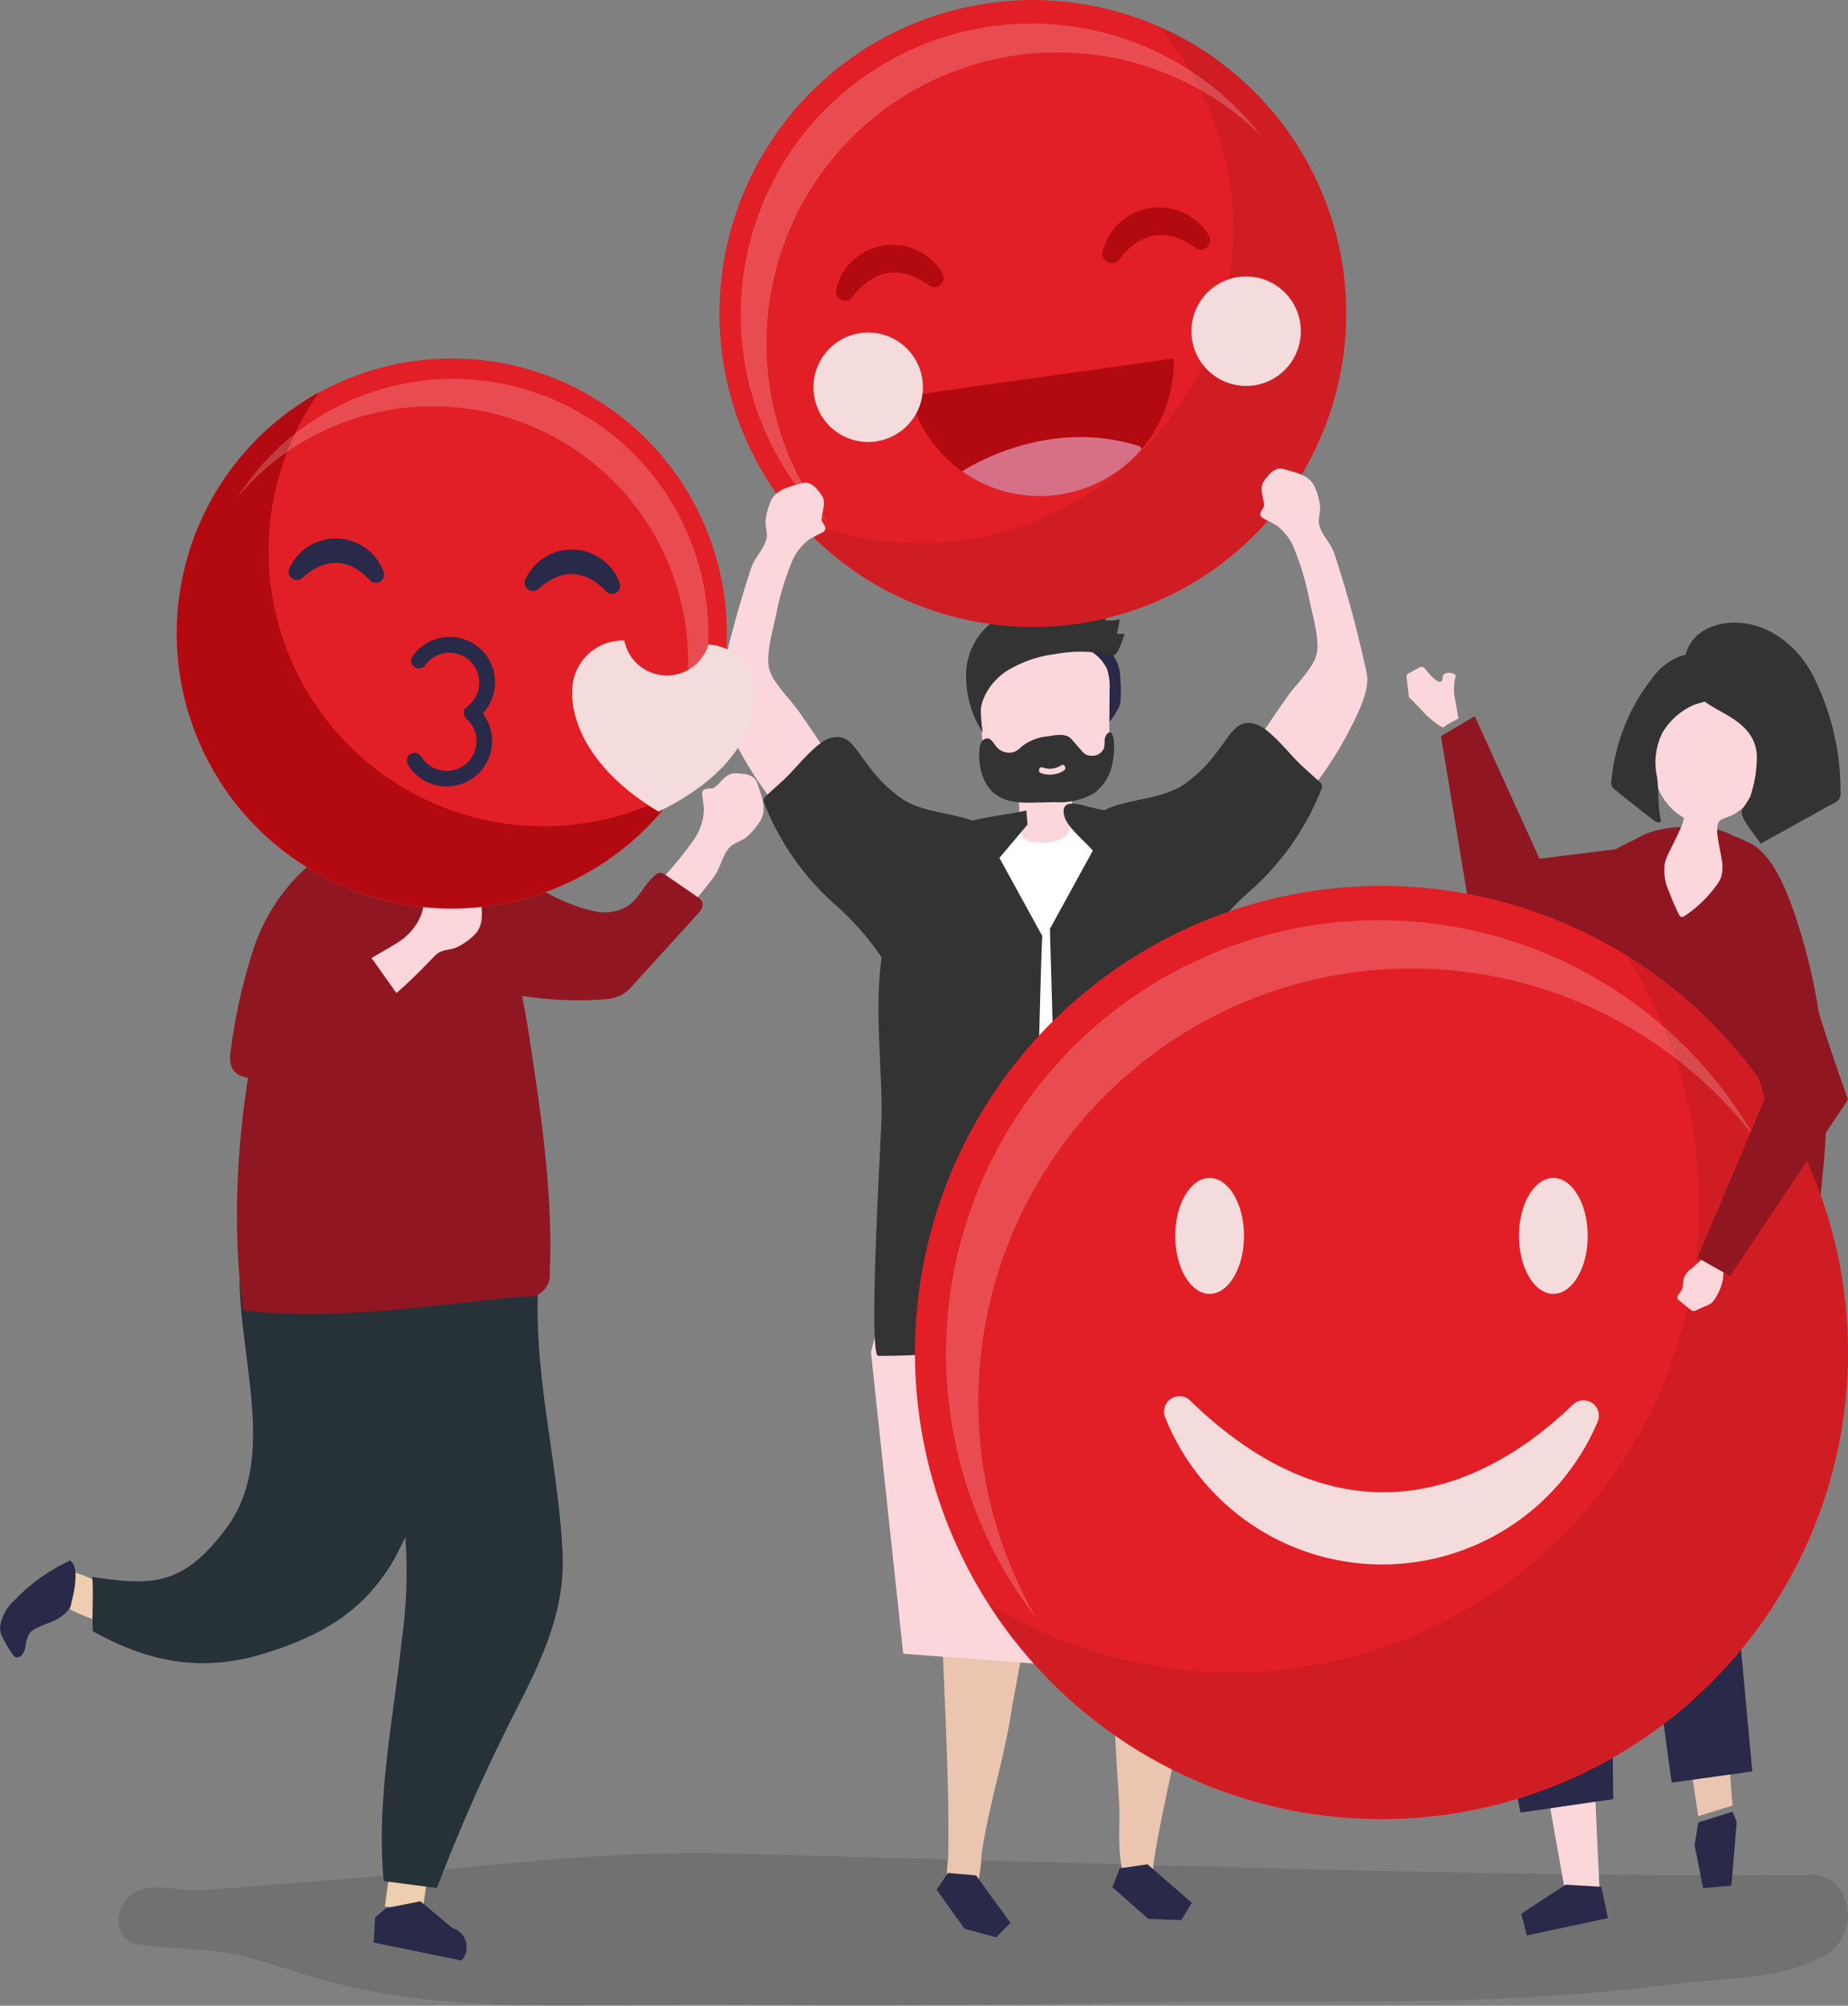 <svg xmlns="http://www.w3.org/2000/svg" xmlns:xlink="http://www.w3.org/1999/xlink" width="141.051" height="153.047" viewBox="0 0 141.051 153.047">
  <rect x="0" y="0" width="141.051" height="153.047" fill="#808080" stroke="none"/>
  <defs>
    <clipPath id="clip-path">
      <rect id="Rectangle_14096" data-name="Rectangle 14096" width="131.996" height="11.655" fill="none"/>
    </clipPath>
    <clipPath id="clip-path-2">
      <rect id="Rectangle_14097" data-name="Rectangle 14097" width="42.087" height="45.851" fill="none"/>
    </clipPath>
    <clipPath id="clip-path-3">
      <rect id="Rectangle_14098" data-name="Rectangle 14098" width="39.737" height="38.065" fill="none"/>
    </clipPath>
    <clipPath id="clip-path-4">
      <rect id="Rectangle_14101" data-name="Rectangle 14101" width="65.615" height="65.959" fill="none"/>
    </clipPath>
    <clipPath id="clip-path-5">
      <rect id="Rectangle_14102" data-name="Rectangle 14102" width="61.728" height="53.214" fill="none"/>
    </clipPath>
    <clipPath id="clip-path-6">
      <rect id="Rectangle_14103" data-name="Rectangle 14103" width="38.129" height="39.38" fill="#b20a10"/>
    </clipPath>
    <clipPath id="clip-path-7">
      <rect id="Rectangle_14104" data-name="Rectangle 14104" width="35.914" height="32.084" fill="none"/>
    </clipPath>
  </defs>
  <g id="Group_192675" data-name="Group 192675" transform="translate(-1629.141 -4659.217)">
    <g id="Group_192640" data-name="Group 192640" transform="translate(1638.196 4800.609)" opacity="0.12" style="mix-blend-mode: multiply;isolation: isolate">
      <g id="Group_192639" data-name="Group 192639">
        <g id="Group_192638" data-name="Group 192638" clip-path="url(#clip-path)">
          <path id="Path_50597" data-name="Path 50597" d="M114.287,647.567q9.736.133,19.449.077a2.931,2.931,0,0,1,2.058.525,3.564,3.564,0,0,1-.479,5.5c-3.5,2.041-8.311,1.833-12.024,2.323-4.529.6-9.072.925-13.615,1.106-8.961.357-17.926.136-26.888.277-10.382.163-20.765.27-31.148.146-10.109-.121-20.854.917-30.838-1.788-2.5-.678-4.974-1.635-7.495-2.123-2.383-.461-4.785-.249-7.168-.743-1.3-.27-1.735-2.138-.606-3.417,1.272-1.439,3.5-.631,4.969-.661,2.517-.052,5.042-.344,7.557-.515,11.154-.76,22.238-2.581,33.388-2.276l34.7.948c9.377.256,18.764.5,28.139.624" transform="translate(-4.885 -645.961)"/>
        </g>
      </g>
    </g>
    <path id="Path_50598" data-name="Path 50598" d="M463.439,555.561l.143,8.662c-.058,2.4.158,4.8.3,7.194.136,2.225-.313,4.518.743,6.58.331.647,1.035,1.1,1.571.35.413-.575.223-1.572.325-2.24.767-5.021,2.194-9.918,2.906-14.949.746-5.27-1.293-5.131-5.992-5.6" transform="translate(1250.671 4225.262)" fill="#eac5b0"/>
    <path id="Path_50599" data-name="Path 50599" d="M463.7,650.226l-.557,1.445,2.74,2.412,2.51.1.812-1.324-3.376-2.936Z" transform="translate(1250.903 4151.553)" fill="#292949"/>
    <path id="Path_50600" data-name="Path 50600" d="M410.393,554.118l-1.58,8.518c-.547,3.81-1.792,7.521-2.34,11.331a9.925,9.925,0,0,1-.429,2.661c-.358.808-1.059.841-1.678.292-.829-.735-.447-2.048-.431-3.052.1-6.687-.424-13.279-.551-19.977a.3.3,0,0,1,.07-.244.289.289,0,0,1,.205-.04c.65.044,6.7.694,6.734.51" transform="translate(1297.582 4226.789)" fill="#eac5b0"/>
    <path id="Path_50601" data-name="Path 50601" d="M402.714,652.92l-.869,1.282,2.125,2.968,2.422.667,1.09-1.107-2.626-3.622Z" transform="translate(1298.783 4149.213)" fill="#292949"/>
    <path id="Path_50602" data-name="Path 50602" d="M406.374,478.657l-1.182-12.383-.57-8.046-1.916-6.571-10.346-1.606-12.791,2.193-.615,2.485,2.462,23,12.338.925-.167-14.318,1.9,8.874-.081,5.443Z" transform="translate(1316.663 4307.678)" fill="#fbd6db"/>
    <path id="Path_50603" data-name="Path 50603" d="M393.933,297.052q-.026.627-.036,1.253c-.15,8.494.318,17.1.372,25.661a95.071,95.071,0,0,1,13.26-1.132c1.027-.016,5.7.706,6.349.092.883-.832-.088-.676-.023-1.76.084-1.4-.591-2.553-.336-4.216.3-1.954.895-3.888,1.238-5.842a85.311,85.311,0,0,0,1.236-11.861c.119-3.526-.009-7.184-1.525-10.37-3.74-7.857-15.8-7.716-19.106.488a23.011,23.011,0,0,0-1.429,7.686" transform="translate(1305.015 4438.087)" fill="#fff"/>
    <path id="Path_50604" data-name="Path 50604" d="M450,224.6a6.608,6.608,0,0,1,.81,2.983.947.947,0,0,0,.254.759c.239.174.029.558.211.324a5.1,5.1,0,0,0,.827-1.34,10.929,10.929,0,0,0,0-2.078,2.981,2.981,0,0,0-.574-1.686,3.387,3.387,0,0,0-.85-.647,4.344,4.344,0,0,0-1.412-.634c-.879-.164-1.418.151-.643.765A5.363,5.363,0,0,1,450,224.6" transform="translate(1262.541 4485.627)" fill="#292949"/>
    <path id="Path_50605" data-name="Path 50605" d="M419.885,237.071c.006.425-.081.867.294,1.2a1.285,1.285,0,0,0,.661.26,4.1,4.1,0,0,0,1.842-.131,1.651,1.651,0,0,0,.672-.354.84.84,0,0,0,.239-.681c.012-.32.077-.646.119-.972.092-.711.133-1.428.154-2.144,1.053-.181,2.292-.521,2.652-1.625a3.618,3.618,0,0,0,.12-1.1q.017-2.293.034-4.586a4.431,4.431,0,0,0-.176-1.564,3.181,3.181,0,0,0-1.917-1.7,6.881,6.881,0,0,0-6.239.381,3.405,3.405,0,0,0-1.25,1.258,5.347,5.347,0,0,0-.317,2.845q.095,1.342.19,2.683c.073,1.029.227,2.213,1.026,2.756.424.288.972.341,1.338.715.638.652.334,1.625.522,2.415a1.556,1.556,0,0,1,.036.34" transform="translate(1287.16 4484.941)" fill="#fbd6db"/>
    <path id="Path_50606" data-name="Path 50606" d="M427.007,256.049c-.017-.283-.141-1.114-.567-.592a.853.853,0,0,0-.146.511,1.922,1.922,0,0,1-.056.54.951.951,0,0,1-.953.565.928.928,0,0,1-.447-.106,1.39,1.39,0,0,1-.339-.312l-.746-.856c-.427-.49-1.275-.278-1.85-.2a3.686,3.686,0,0,0-1.869.723c-.055.044-.108.09-.162.137a1.98,1.98,0,0,1-.414.3,1.277,1.277,0,0,1-1.506-.477c-.165-.214-.318-.489-.574-.525a.525.525,0,0,0-.5.3,1.5,1.5,0,0,0-.144.627,4.607,4.607,0,0,0,.4,2.3c.742,1.519,2.177,1.705,3.619,1.671l1.71-.04a5.411,5.411,0,0,0,3.022-.674,3.743,3.743,0,0,0,1.423-2.395,5.9,5.9,0,0,0,.1-1.5m-3.813,2.153a2,2,0,0,1-1.765.2c-.26-.078-.15-.515.111-.436a1.6,1.6,0,0,0,1.442-.159c.23-.154.441.236.212.39" transform="translate(1287.161 4459.809)" fill="#333"/>
    <path id="Path_50607" data-name="Path 50607" d="M423.587,213.317a8.113,8.113,0,0,0,.222-1.129,2.235,2.235,0,0,1-1.105.095l0-.659a12.781,12.781,0,0,0-2.676-.327c-1.881-.154-3.6-.3-5.3.709a5.123,5.123,0,0,0-2.608,3.827,7.834,7.834,0,0,0,1.237,5.022,10.941,10.941,0,0,1-.15-1.837,3.619,3.619,0,0,1,.4-1.159,4.778,4.778,0,0,1,1.677-1.763,9.29,9.29,0,0,1,3.665-1.235,10.037,10.037,0,0,1,3.762,0c.557.15.65.289.987-.273a9.57,9.57,0,0,0,.485-1.258l-.586-.009" transform="translate(1290.798 4494.258)" fill="#333"/>
    <path id="Path_50608" data-name="Path 50608" d="M326.356,27.251a23.918,23.918,0,1,1,27.015,20.356,23.918,23.918,0,0,1-27.015-20.356" transform="translate(1357.933 4659.217)" fill="#e21f26"/>
    <g id="Group_192643" data-name="Group 192643" transform="translate(1689.805 4661.181)" opacity="0.08">
      <g id="Group_192642" data-name="Group 192642">
        <g id="Group_192641" data-name="Group 192641" clip-path="url(#clip-path-2)">
          <path id="Path_50609" data-name="Path 50609" d="M380.118,8.971A23.922,23.922,0,0,1,352.4,46.464a23.92,23.92,0,1,0,27.72-37.493" transform="translate(-352.398 -8.971)"/>
        </g>
      </g>
    </g>
    <g id="Group_192646" data-name="Group 192646" transform="translate(1685.66 4660.998)" opacity="0.2">
      <g id="Group_192645" data-name="Group 192645">
        <g id="Group_192644" data-name="Group 192644" clip-path="url(#clip-path-3)">
          <path id="Path_50610" data-name="Path 50610" d="M335.661,35.655A22.206,22.206,0,0,1,373.2,16.708a22.208,22.208,0,1,0-33.075,29.5,22.105,22.105,0,0,1-4.463-10.55" transform="translate(-333.462 -8.139)" fill="#fff"/>
        </g>
      </g>
    </g>
    <path id="Path_50611" data-name="Path 50611" d="M392.528,127.794a10.232,10.232,0,0,0,20.134-2.83Z" transform="translate(1306.061 4561.605)" fill="#b20a10"/>
    <path id="Path_50612" data-name="Path 50612" d="M410.744,154.953a10.222,10.222,0,0,0,13.7-1.7l-.124-.2c-7.224-2.346-13.492,1.85-13.577,1.908" transform="translate(1291.832 4540.229)" fill="#d67086"/>
    <path id="Path_50613" data-name="Path 50613" d="M459.7,75.628a4.432,4.432,0,0,1,8.1-1.221.712.712,0,0,1-1.031.941c-1.493-1.09-3.715-1.82-5.818.888a.713.713,0,0,1-1.256-.608" transform="translate(1253.606 4602.779)" fill="#b20a10"/>
    <path id="Path_50614" data-name="Path 50614" d="M366.737,88.7a4.431,4.431,0,0,1,8.1-1.222.712.712,0,0,1-1.031.941c-1.493-1.09-3.714-1.82-5.818.888a.713.713,0,0,1-1.256-.608" transform="translate(1326.223 4592.57)" fill="#b20a10"/>
    <path id="Path_50615" data-name="Path 50615" d="M367.222,119.5a4.176,4.176,0,1,1-4.717-3.554,4.176,4.176,0,0,1,4.717,3.554" transform="translate(1332.32 4568.685)" fill="#f4dcdc"/>
    <path id="Path_50616" data-name="Path 50616" d="M499.009,99.972a4.176,4.176,0,1,1-4.717-3.554,4.176,4.176,0,0,1,4.717,3.554" transform="translate(1229.379 4583.936)" fill="#f4dcdc"/>
    <path id="Path_50617" data-name="Path 50617" d="M333.669,169.281a.712.712,0,0,1,.088.183c.156.595-.119,1-.131,1.611-.005.273.577.667.091.967-.179.111-.657.321-1.041.553a4.035,4.035,0,0,0-1.354,1.793,20.288,20.288,0,0,0-1.144,3.833c-.234,1.164-.791,2.953-.581,4.129.19,1.065,1.607,2.4,2.243,3.307q1.2,1.712,2.352,3.459a8.318,8.318,0,0,1,1.3,2.623,2.052,2.052,0,0,1-.233,1.709,2.657,2.657,0,0,1-.927.668,3.422,3.422,0,0,1-1.926.553,3.314,3.314,0,0,1-1.98-1.43,27.65,27.65,0,0,1-3.151-4.688c-.612-1.186-1.763-3.281-1.493-4.632a86.67,86.67,0,0,1,2.453-9.1c.261-.827.924-1.411,1.159-2.177.15-.489-.085-.98-.045-1.473a4.768,4.768,0,0,1,.43-1.556c.425-.865,1.405-1.039,2.246-1.276a1.035,1.035,0,0,1,.55-.057,1.5,1.5,0,0,1,.749.55,2.9,2.9,0,0,1,.343.45" transform="translate(1358.227 4527.785)" fill="#fbd6db"/>
    <path id="Path_50618" data-name="Path 50618" d="M509.018,164.365a.711.711,0,0,0-.088.183c-.156.595.118,1,.131,1.611.006.273-.577.667-.091.967.179.111.657.321,1.041.554a4.032,4.032,0,0,1,1.354,1.792,20.286,20.286,0,0,1,1.144,3.833c.234,1.164.791,2.953.581,4.129-.19,1.064-1.607,2.4-2.243,3.307q-1.2,1.712-2.352,3.459a8.317,8.317,0,0,0-1.3,2.623,2.053,2.053,0,0,0,.233,1.709,2.658,2.658,0,0,0,.927.668,3.422,3.422,0,0,0,1.926.553,3.315,3.315,0,0,0,1.98-1.43,27.641,27.641,0,0,0,3.151-4.688c.612-1.186,1.763-3.281,1.493-4.632a86.667,86.667,0,0,0-2.453-9.1c-.261-.827-.924-1.411-1.159-2.177-.15-.489.085-.98.045-1.473a4.763,4.763,0,0,0-.43-1.556c-.425-.865-1.405-1.04-2.246-1.276a1.035,1.035,0,0,0-.55-.056,1.492,1.492,0,0,0-.749.55,2.892,2.892,0,0,0-.343.45" transform="translate(1216.558 4531.624)" fill="#fbd6db"/>
    <path id="Path_50619" data-name="Path 50619" d="M361.653,263.606l-.086-1.074c-1.24.29-2.776.429-4.11.77-1.71-.6-3.626-.636-5.2-1.543a10.536,10.536,0,0,1-2.741-2.643c-1.024-1.261-1.49-2.584-2.989-2.085-1.119.373-2.6,2.366-3.494,3.174l-1.3,1.176a.591.591,0,0,0-.227.33.578.578,0,0,0,.062.288,20.2,20.2,0,0,0,5.29,7.616,21.444,21.444,0,0,1,3.661,4.119c-.538,3.861,0,7.983,0,11.823,0,1.583-1.068,18.549-.255,18.59a62.553,62.553,0,0,0,8.588-.591c1.285-.116,2.793.166,3.078-1.266a20.689,20.689,0,0,0,.093-3.292q.16-5.633.32-11.266c.028-.987.375-15.617.443-15.617l-3.275-5.968Z" transform="translate(1345.913 4458.531)" fill="#333"/>
    <path id="Path_50620" data-name="Path 50620" d="M462.134,256.8a.591.591,0,0,0-.227-.33l-1.3-1.176c-.892-.807-2.375-2.8-3.494-3.174-1.5-.5-1.965.824-2.989,2.085a10.534,10.534,0,0,1-2.741,2.643c-1.683.972-3.763.944-5.562,1.68a2.977,2.977,0,0,0-.309.148c-.332-.068-.688-.145-1.075-.24-.751-.184-2.369-.77-1.963.717.233.851,1.59,1.914,2.165,2.6l-3.275,5.968.514,18.086q.118,4.168.237,8.335c.027.965.051,1.93.082,2.894.014.433-.106,1.162.141,1.515.536.767,2.5.528,3.351.6a14.731,14.731,0,0,1,3.941.674,12.655,12.655,0,0,0,2.51.892.744.744,0,0,0,.575-.094.836.836,0,0,0,.22-.613c.306-4.139.313-8.406.542-12.589.188-3.423.667-7.041.37-10.469a1.713,1.713,0,0,0-.021-.171c-.568-3.084-.2-5.775-.384-8.4a20.444,20.444,0,0,1,3.337-3.672,20.2,20.2,0,0,0,5.29-7.616.578.578,0,0,0,.062-.288" transform="translate(1267.914 4462.371)" fill="#333"/>
    <path id="Path_50636" data-name="Path 50636" d="M566.949,235.839c-.362-.368-.712-.749-1.055-1.067l-.174-1.484a.276.276,0,0,1,.177-.353l.79-.428a.411.411,0,0,1,.167-.061c.13-.008.232.1.313.206.28.352,1.277,1.535,1.3.577a.354.354,0,0,1,.278-.3,1.035,1.035,0,0,1,.437.011c.1.018.227.05.262.15a.3.3,0,0,1,0,.142,3.963,3.963,0,0,0-.073,1.446l.3,1.7c.005.029-.742.409-.809.451-.394.244-.231.351-.674.078a6.993,6.993,0,0,1-1.244-1.059" transform="translate(1170.785 4477.65)" fill="#fbd6db"/>
    <path id="Path_50637" data-name="Path 50637" d="M595.016,259.294l-9.774,1.222-4.94-10.883-2.578,1.53,2.645,16.019,3.418,3.585,6.723-.554Z" transform="translate(1161.401 4464.227)" fill="#901722"/>
    <path id="Path_50638" data-name="Path 50638" d="M646.221,437.044l-3.586,23.09,1.273,16.68-2.611.815-2.338-15.413-4.988-28.166Z" transform="translate(1117.467 4320.175)" fill="#eac5b0"/>
    <path id="Path_50639" data-name="Path 50639" d="M666.437,632.381l-.288,1.728.655,3.284,2.156-.183.406-4.865-.317-.78Z" transform="translate(1092.332 4165.894)" fill="#292949"/>
    <path id="Path_50640" data-name="Path 50640" d="M593.409,437.967l1.153,19.584,4.876,27.378,2.643-.032-1.175-25.384,3.428-23.4Z" transform="translate(1149.15 4318.565)" fill="#fbd6db"/>
    <path id="Path_50641" data-name="Path 50641" d="M609.1,657l-3.378,2.216.422,1.656,6.184-1.32-.5-2.392Z" transform="translate(1139.535 4146.029)" fill="#292949"/>
    <path id="Path_50642" data-name="Path 50642" d="M590.748,446.988l.11,22.732,3.107,15.327,7.08-1.026-.206-17.714,1.469-19.458-.728-2.947-10.24,1.04Z" transform="translate(1151.229 4312.479)" fill="#292949"/>
    <path id="Path_50643" data-name="Path 50643" d="M639.34,458.493l2.192,16.122,6.156-.858-1.412-15.347,2.284-19.625-1.341-5.314-10.345,1.559Z" transform="translate(1115.198 4320.628)" fill="#292949"/>
    <path id="Path_50644" data-name="Path 50644" d="M606.652,296.9c-.68-2.28-1.879-6.166-3.889-7.264l-.127-.068a10.18,10.18,0,0,0-1.273-.558,5.34,5.34,0,0,0-3.094-.647,8.744,8.744,0,0,0-3.021.29,7.223,7.223,0,0,0-1.269.561c-1.205.628-2.13.9-2.879,2.132a27.057,27.057,0,0,0-1.532,3.477c-4.122,9.663-7.471,22.561-10.145,32.773,1.263-.121,2.53-.328,3.791-.529a89.511,89.511,0,0,1,17.545,4.145c1.534.912,3.044,1.873,4.542,2.848-.384-.25,1.443-8.332,1.587-9.243.522-3.3.977-6.6,1.288-9.927a46.713,46.713,0,0,0-1.523-17.992" transform="translate(1160.076 4433.991)" fill="#901722"/>
    <path id="Path_50645" data-name="Path 50645" d="M660.685,241.075c-1.066-4.051-6.69-5.774-8.281-1.234a9.324,9.324,0,0,0-.613,4.258,4.589,4.589,0,0,0,2.232,3.507l.022.01c.218.112-1.006,2.44-1.092,2.627a4.283,4.283,0,0,0-.339.9,3.844,3.844,0,0,0,.311,2.093,18.1,18.1,0,0,0,.781,1.8.344.344,0,0,0,.1.136c.112.078.264,0,.377-.074a9.738,9.738,0,0,0,2.357-2.273,2.507,2.507,0,0,0,.373-.65,2.579,2.579,0,0,0,.105-.847c0-.8-.675-2.763-.274-3.386.153-.237.9-.411,1.16-.57a5.69,5.69,0,0,0,1.158-.963,5.957,5.957,0,0,0,1.624-5.335" transform="translate(1103.591 4473.981)" fill="#fbd6db"/>
    <path id="Path_50646" data-name="Path 50646" d="M641.036,233.873a5.12,5.12,0,0,0-.439,3.445c.158,1.133.033,2.24.3,3.362-.12.175-.389.059-.557-.069q-1.477-1.132-2.922-2.306a.677.677,0,0,1-.306-.743,14.926,14.926,0,0,1,3.222-7.931c.856-1.206,3.144-2.539,4.442-1.1a2.4,2.4,0,0,1,.48,1.222,2.005,2.005,0,0,1,.025.79c-.237,1.031-1.2.974-1.957,1.3a5.241,5.241,0,0,0-2.284,2.027" transform="translate(1115.022 4481.198)" fill="#333"/>
    <path id="Path_50647" data-name="Path 50647" d="M668.214,227.459a9.76,9.76,0,0,1-.484,2.8c-.094.3-.663.988-.681,1.189-.051.582,1.147,1.951,1.458,2.46l5.622-3.119a.7.7,0,0,0,.468-.747,19.264,19.264,0,0,0-1.788-8.314c-1.129-2.682-3.663-4.861-6.647-4.675-2.411.15-4.1,1.929-3.217,4.414.665,1.875,3,2.274,4.269,3.555a3.13,3.13,0,0,1,1,2.443" transform="translate(1095.02 4489.688)" fill="#333"/>
    <path id="Path_50670" data-name="Path 50670" d="M394.291,344.434A35.609,35.609,0,1,1,429.9,380.042a35.609,35.609,0,0,1-35.609-35.608" transform="translate(1304.684 4417.99)" fill="#e21f26"/>
    <g id="Group_192655" data-name="Group 192655" transform="translate(1704.577 4732.031)" opacity="0.08">
      <g id="Group_192654" data-name="Group 192654">
        <g id="Group_192653" data-name="Group 192653" clip-path="url(#clip-path-4)">
          <path id="Path_50671" data-name="Path 50671" d="M468.521,332.657a35.614,35.614,0,0,1-48.636,49.53,35.612,35.612,0,1,0,48.636-49.53" transform="translate(-419.885 -332.657)"/>
        </g>
      </g>
    </g>
    <g id="Group_192658" data-name="Group 192658" transform="translate(1701.354 4729.444)" opacity="0.2">
      <g id="Group_192657" data-name="Group 192657">
        <g id="Group_192656" data-name="Group 192656" clip-path="url(#clip-path-5)">
          <path id="Path_50672" data-name="Path 50672" d="M407.62,357.573a33.06,33.06,0,0,1,59.267-20.153,33.063,33.063,0,1,0-54.874,36.631,32.91,32.91,0,0,1-4.393-16.478" transform="translate(-405.159 -320.837)" fill="#fff"/>
        </g>
      </g>
    </g>
    <path id="Path_50673" data-name="Path 50673" d="M483.138,487.043a1.175,1.175,0,0,0-1.912,1.282,17.849,17.849,0,0,0,33.008.328,1.174,1.174,0,0,0-1.9-1.3c-5.211,5.053-16.274,12.242-29.2-.314" transform="translate(1236.849 4279.051)" fill="#f4dcdc"/>
    <path id="Path_50674" data-name="Path 50674" d="M490.3,415.056c0,2.443-1.175,4.423-2.624,4.423s-2.624-1.98-2.624-4.423,1.175-4.422,2.624-4.422,2.624,1.98,2.624,4.422" transform="translate(1233.79 4338.466)" fill="#f4dcdc"/>
    <path id="Path_50675" data-name="Path 50675" d="M610.164,415.056c0,2.443-1.175,4.423-2.624,4.423s-2.624-1.98-2.624-4.423,1.175-4.422,2.624-4.422,2.624,1.98,2.624,4.422" transform="translate(1140.161 4338.466)" fill="#f4dcdc"/>
    <path id="Path_50683" data-name="Path 50683" d="M663.483,439.229a4.476,4.476,0,0,1-.431.915,1.38,1.38,0,0,1-.332.4,1.616,1.616,0,0,1-.323.173l-.792.351a.361.361,0,0,1-.468-.04q-.447-.339-.871-.707a.38.38,0,0,1-.116-.14.367.367,0,0,1,.109-.339c.391-.486.25-.667.375-1.193a1.511,1.511,0,0,1,.605-.768q.67-.6,1.345-1.188a10.689,10.689,0,0,1,1.215.767,8.1,8.1,0,0,0-.186,1.311,4.593,4.593,0,0,1-.131.463" transform="translate(1097.028 4318.116)" fill="#fbd6db"/>
    <path id="Path_50684" data-name="Path 50684" d="M669.57,305.8a2.866,2.866,0,0,0-.512.649,5.369,5.369,0,0,0-.508,3.624,53.572,53.572,0,0,0,1.848,5.68l1.909,6.487-5.14,12.133,2.487,1.4,9-13.459c-.984-2.829-1.957-5.59-2.757-8.461-.718-2.573-.961-5.493-2.777-7.577a2.407,2.407,0,0,0-3.549-.475" transform="translate(1091.536 4420.814)" fill="#901722"/>
    <g id="Group_192673" data-name="Group 192673" transform="translate(1629.141 4686.569)">
      <path id="Path_50621" data-name="Path 50621" d="M737.883,248.952a.756.756,0,0,0-.212.03c-.613.215-.8.693-1.333,1.066-.236.166-.925-.111-.9.491.009.222.107.764.13,1.238a4.258,4.258,0,0,1-.77,2.243,30.311,30.311,0,0,1-6.4,6.583,1.107,1.107,0,0,1-.451.262,1.159,1.159,0,0,1-.858-.315,23.551,23.551,0,0,0-3.775-2.193,8.794,8.794,0,0,0-3.741-.985,3.954,3.954,0,0,0-3.337,1.685,3.088,3.088,0,0,0-.2,2.8c.962,2.215,4.49,2.173,6.527,2.538a41.913,41.913,0,0,0,5.836.63,1.805,1.805,0,0,0,.717-.072,1.83,1.83,0,0,0,.611-.463,91.426,91.426,0,0,0,6.517-7.518c.569-.717.689-1.641,1.222-2.3.34-.42.908-.5,1.317-.83a5.032,5.032,0,0,0,1.108-1.294c.506-.883.08-1.844-.209-2.72a1.094,1.094,0,0,0-.275-.515,1.579,1.579,0,0,0-.924-.331,3.047,3.047,0,0,0-.6-.035" transform="translate(-681.842 -217.294)" fill="#fbd6db"/>
      <path id="Path_50622" data-name="Path 50622" d="M752.726,274.494a27.912,27.912,0,0,0,6.25.279,3.506,3.506,0,0,0,1.443-.347,3.851,3.851,0,0,0,.924-.818l4.859-5.337c.231-.254.48-.581.37-.906a.978.978,0,0,0-.418-.444l-2.344-1.613a.812.812,0,0,0-.469-.192.714.714,0,0,0-.418.21c-.763.665-1.164,1.692-1.988,2.279a3.39,3.39,0,0,1-2.665.422c-3.794-.817-7.206-3.9-10.5-5.823a14.136,14.136,0,0,0-5.57-2.258,4.566,4.566,0,0,0-3.811,7.76,23.5,23.5,0,0,0,9.712,5.744,32.057,32.057,0,0,0,4.628,1.044" transform="translate(-712.964 -225.864)" fill="#901722"/>
      <path id="Path_50623" data-name="Path 50623" d="M831.96,621.333l-.675,4.855,2.878.4.748-5.383Z" transform="translate(-801.912 -508.066)" fill="#edceaf"/>
      <path id="Path_50624" data-name="Path 50624" d="M822.873,642.169l-2.61.516-.848.711-.111,1.922,6.71,1.371a1.52,1.52,0,0,0-.469-2.387l-.3-.147Z" transform="translate(-790.784 -524.442)" fill="#292949"/>
      <path id="Path_50625" data-name="Path 50625" d="M940.341,528.912c-1.215-.4-2.4-1.2-3.62-1.483-.062.953-.154,1.9-.233,2.853a18.661,18.661,0,0,0,4.618,1.538c-.256-.964-.585-1.927-.765-2.909" transform="translate(-931.135 -434.817)" fill="#edceaf"/>
      <path id="Path_50626" data-name="Path 50626" d="M960.973,527.087a.841.841,0,0,0,.167-.407c.179-.7.647-2.637-.013-3.231-.107-.1-.157,0-.253.044a13.545,13.545,0,0,0-4.054,2.941,3.307,3.307,0,0,0-1.115,2.057,1.846,1.846,0,0,0,.264.909,7.01,7.01,0,0,0,.689,1.134c.1.131.174.276.36.264.373-.025.553-.453.625-.8a2.507,2.507,0,0,1,.335-1.075,1.272,1.272,0,0,1,.386-.287c.942-.541,1.936-.594,2.608-1.544" transform="translate(-955.704 -431.677)" fill="#292949"/>
      <path id="Path_50627" data-name="Path 50627" d="M846.741,410.8c-2.348,4.171-5.8,5.989-9.958,7.279-4.756,1.476-8.853.67-13.091-1.7-.073-1.414.063-2.82-.042-4.148,4.712.747,6.988.582,10.169-3.628,4.6-6.085.032-15.042,1.292-22.392a7.256,7.256,0,0,1,.8-2.428c4.992-8.62,13.977-2.86,15.086,5.034a37.408,37.408,0,0,1-4.261,21.983" transform="translate(-816.607 -319.262)" fill="#263238"/>
      <path id="Path_50628" data-name="Path 50628" d="M786.014,382.208a29.719,29.719,0,0,1,1.686-6.981,52.575,52.575,0,0,1,12.492,2.616c3.813,1.281,6.146,2.436,5.646,6.682-.92,7.811,1.3,14.84,1.684,22.505.222,4.455-1.586,8.19-3.555,12.045a137.989,137.989,0,0,0-6.033,13.572l-4.063-.531c-.587-6.186.743-12.368,1.4-18.547a36.864,36.864,0,0,0-.511-12.948c-1.18-4.634-3.891-3.186-6.432-6.1-2.47-2.837-2.862-7.775-2.31-12.308" transform="translate(-764.584 -315.931)" fill="#263238"/>
      <path id="Path_50629" data-name="Path 50629" d="M798.936,265.837a10.911,10.911,0,0,0-1.292,1.128l-1.1,1.07a12.571,12.571,0,0,0-2.559,4.749c-3.144,8.563-4.689,20.442-3.342,29.608,6.707.9,14.582-.432,21.345-1.033a1.692,1.692,0,0,0,2.037-1.874c.271-5.766-.656-12.02-1.531-17.758a62.238,62.238,0,0,0-1.5-7.189c-.691-2.5-1.475-5.2-3.275-7.152-1.926-2.088-5.746-3.254-8.348-1.818a4.8,4.8,0,0,0-.43.27" transform="translate(-772.068 -229.778)" fill="#901722"/>
      <path id="Path_50630" data-name="Path 50630" d="M835.38,216.172q-.127-1.185-.254-2.37a4.334,4.334,0,0,1-.451-.278c-2.724-1.926-6.982-11.777.607-13.58,6.89-1.637,6.1,7.7,4.586,11.535a5.8,5.8,0,0,1-1.067,1.8c-.325.359-.391.285-.367.721s.419.916.493,1.363a1.8,1.8,0,0,1-.276,1.382,1.854,1.854,0,0,1-.7.531,2.111,2.111,0,0,1-1.371.19,1.711,1.711,0,0,1-1.2-1.292" transform="translate(-807.835 -178.867)" fill="#fee0d4"/>
      <path id="Path_50631" data-name="Path 50631" d="M827.737,222.5a14.827,14.827,0,0,1-1.894,3.441,25.218,25.218,0,0,0-.5-6.873.662.662,0,0,1,.028-.511.621.621,0,0,1,.432-.207c2.892-.484,2.766,2.016,1.938,4.15" transform="translate(-793.942 -193.348)" fill="#1a3151"/>
      <path id="Path_50632" data-name="Path 50632" d="M868.734,211.424c-.49.624-1.488.4-2.18.014a7.72,7.72,0,0,1-3.592-8.363c.666-2.645,4.127-4.49,4.652-1.149.186,1.185-.605,2.777-.5,4.086a18.887,18.887,0,0,0,1.622,5.412" transform="translate(-842.624 -179.154)" fill="#1a3151"/>
      <path id="Path_50633" data-name="Path 50633" d="M810.909,186.592c.32.144.645.3.988.449a2.011,2.011,0,0,0,2,.048c.219-.111,1.712-1.4,1.381-1.692,2.193,1.968.189,4.6-.756,6.477-.638,1.268-.843,3.092-2.178,3.878-1.469.864-2.391-.359-3.661-.948-1.119-.519-2.341-.829-3.483-1.3-1.895-.778-4.705-2.121-3.947-4.651.887-2.955,3.951-3.558,6.662-3.2a10.179,10.179,0,0,1,3,.939" transform="translate(-776.663 -167.653)" fill="#1a3151"/>
      <path id="Path_50634" data-name="Path 50634" d="M823.08,286.864a.756.756,0,0,0-.213-.022c-.647.058-.949.475-1.554.707-.269.1-.869-.334-.994.255-.046.218-.084.767-.177,1.232a4.256,4.256,0,0,1-1.3,1.986c-1.091,1.006-5.145,2.483-4.832,4.367.735,4.428,6.6-2.588,7.255-3.078.432-.324,1-.267,1.48-.482a5.029,5.029,0,0,0,1.392-.984c.707-.732.53-1.767.464-2.688a1.09,1.09,0,0,0-.141-.566,1.577,1.577,0,0,0-.814-.548,3.062,3.062,0,0,0-.57-.18" transform="translate(-787.891 -246.892)" fill="#fbd6db"/>
      <path id="Path_50635" data-name="Path 50635" d="M841.749,294.814c.569,1.827,4.139.635,5.39.087a34.366,34.366,0,0,0,7.378-4.31.706.706,0,0,0,.316-.416.713.713,0,0,0-.186-.482l-1.915-2.7a1.381,1.381,0,0,0-.5-.495c-.812-.377-1.925.688-2.751.773-.23-2.026.985-3.746,1.584-5.589.82-2.524-2.065-3.2-3.624-1.9a14.365,14.365,0,0,0-4.013,6.252,42.807,42.807,0,0,0-1.718,7.746,2.274,2.274,0,0,0,.037,1.029" transform="translate(-824.112 -240.878)" fill="#901722"/>
      <path id="Path_50676" data-name="Path 50676" d="M770.551,126.311A20.992,20.992,0,1,0,748.6,146.291a20.992,20.992,0,0,0,21.956-19.981" transform="translate(-715.098 -104.331)" fill="#e21f26"/>
      <g id="Group_192661" data-name="Group 192661" transform="translate(13.494 2.579)">
        <g id="Group_192660" data-name="Group 192660">
          <g id="Group_192659" data-name="Group 192659" clip-path="url(#clip-path-6)">
            <path id="Path_50677" data-name="Path 50677" d="M757.059,116.112a20.995,20.995,0,0,0,27.266,30.515,20.993,20.993,0,1,1-27.266-30.515" transform="translate(-746.196 -116.112)" fill="#b20a10"/>
          </g>
        </g>
      </g>
      <g id="Group_192664" data-name="Group 192664" transform="translate(18.159 1.555)" opacity="0.2">
        <g id="Group_192663" data-name="Group 192663">
          <g id="Group_192662" data-name="Group 192662" clip-path="url(#clip-path-7)">
            <path id="Path_50678" data-name="Path 50678" d="M769.35,133.936a19.489,19.489,0,0,0-34.341-13.511,19.491,19.491,0,1,1,31.3,23.092,19.4,19.4,0,0,0,3.044-9.581" transform="translate(-735.009 -111.433)" fill="#fff"/>
          </g>
        </g>
      </g>
      <path id="Path_50679" data-name="Path 50679" d="M765.86,173.23a3.889,3.889,0,0,1,7.188.267.625.625,0,0,1-1.042.643c-1.11-1.183-2.907-2.175-5.162-.182a.625.625,0,0,1-.984-.728" transform="translate(-725.755 -156.371)" fill="#292949"/>
      <path id="Path_50680" data-name="Path 50680" d="M848.163,169.353a3.889,3.889,0,0,1,7.187.267.625.625,0,0,1-1.042.644c-1.11-1.183-2.907-2.175-5.162-.182a.625.625,0,0,1-.984-.728" transform="translate(-826.073 -153.343)" fill="#292949"/>
      <path id="Path_50681" data-name="Path 50681" d="M718.515,206.509c0-.011,0-.022,0-.033a3.864,3.864,0,0,1,3.977-3.83,3.315,3.315,0,0,0,6.428.3,3.864,3.864,0,0,1,3.6,4.187c0,.011,0,.022,0,.033-.009.456-.239,5.088-7.417,8.533h0c-6.823-4.105-6.616-8.738-6.582-9.193" transform="translate(-674.842 -181.122)" fill="#f4dcdc"/>
      <path id="Path_50682" data-name="Path 50682" d="M812.368,212.876a3.46,3.46,0,0,0,2.905-5.567,3.461,3.461,0,1,0-5.324-4.4.593.593,0,1,0,.956.7,2.274,2.274,0,1,1,3.172,3.183.593.593,0,0,0-.044.924,2.274,2.274,0,1,1-3.447,2.886.593.593,0,1,0-1.013.617,3.459,3.459,0,0,0,2.794,1.659" transform="translate(-778.432 -180.223)" fill="#292949"/>
    </g>
  </g>
</svg>
